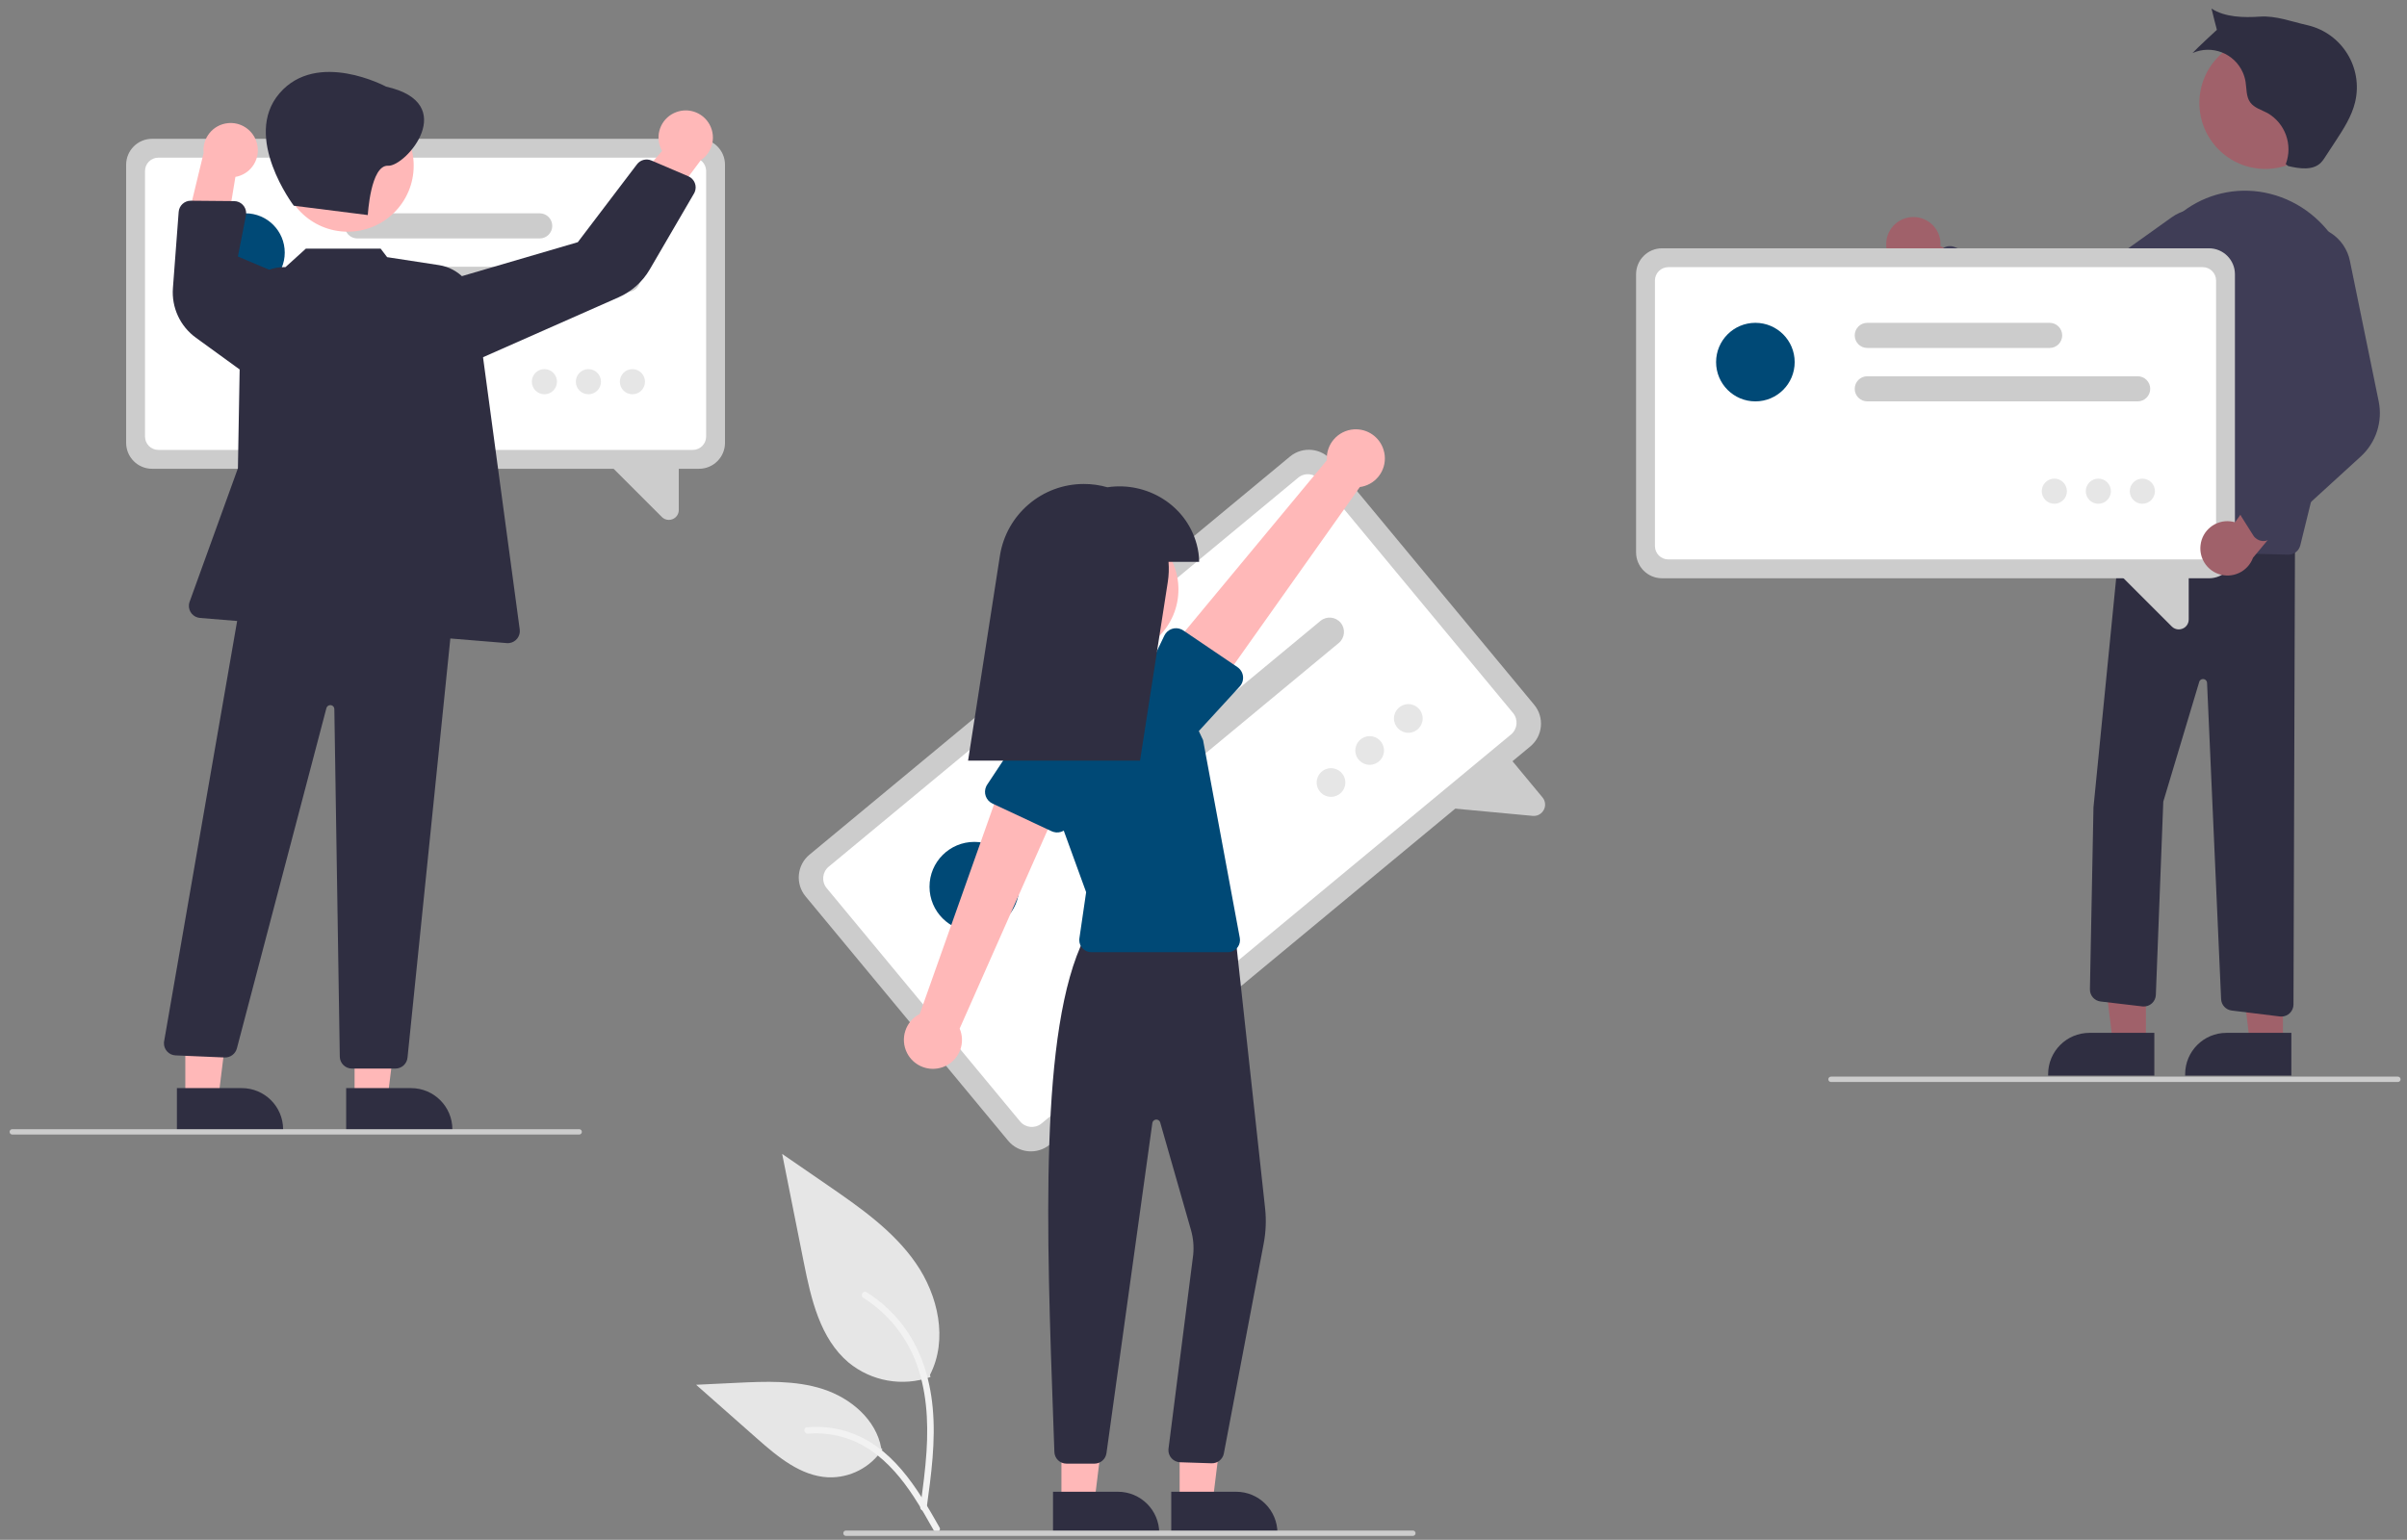 <?xml version="1.0" encoding="UTF-8"?>
<svg id="Layer_1" xmlns="http://www.w3.org/2000/svg" version="1.1" viewBox="0 0 871.172 557.471">
  <rect x="0" y="0" width="871.172" height="557.471" fill="#808080" stroke="none"/>
  <!-- Generator: Adobe Illustrator 29.5.1, SVG Export Plug-In . SVG Version: 2.1.0 Build 141)  -->
  <path d="M336.767,498.546c-10.098,3.55-21.317,1.574-29.595-5.213-10.366-8.7-13.616-23.034-16.26-36.306l-7.822-39.257,16.375,11.275c11.776,8.109,23.818,16.477,31.971,28.222,8.154,11.745,11.713,27.778,5.162,40.486" fill="#e6e6e6"/>
  <path d="M335.367,546.075c1.657-12.073,3.362-24.3,2.199-36.502-1.032-10.837-4.339-21.421-11.069-30.1-3.573-4.598-7.92-8.537-12.846-11.641-1.285-.811-2.467,1.225-1.188,2.032,8.524,5.387,15.117,13.342,18.829,22.718,4.099,10.427,4.758,21.792,4.051,32.868-.427,6.698-1.333,13.352-2.245,19.998-.149.624.21,1.256.822,1.448.626.169,1.272-.198,1.448-.822h0Z" fill="#f2f2f2"/>
  <path d="M319.403,524.712c-4.331,6.583-11.783,10.429-19.657,10.146-9.951-.472-18.247-7.417-25.715-14.011l-22.088-19.502,14.619-.7c10.513-.503,21.297-.972,31.31,2.27,10.013,3.242,19.248,11.044,21.079,21.409" fill="#e6e6e6"/>
  <path d="M340.051,553.015c-7.977-14.115-17.23-29.803-33.764-34.817-4.597-1.389-9.418-1.887-14.202-1.466-1.508.13-1.131,2.454.374,2.324,8.019-.666,16.023,1.452,22.664,5.996,6.39,4.35,11.366,10.397,15.577,16.81,2.58,3.928,4.89,8.023,7.201,12.112.739,1.307,2.897.363,2.15-.959h0Z" fill="#f2f2f2"/>
  <path d="M553.867,270.247l-173.919,144.145c-4.556,3.768-11.303,3.136-15.081-1.412l-73.315-88.459c-3.768-4.556-3.136-11.303,1.412-15.081l173.919-144.145c4.556-3.768,11.303-3.136,15.081,1.412l73.315,88.459c3.768,4.556,3.136,11.303-1.412,15.081Z" fill="#ccc"/>
  <path d="M546.897,265.906l-169.921,140.832c-2.347,1.941-5.823,1.616-7.769-.727l-70.002-84.461c-1.941-2.347-1.616-5.823.727-7.769l169.921-140.832c2.347-1.941,5.823-1.616,7.769.727l70.002,84.461c1.941,2.347,1.616,5.823-.727,7.769Z" fill="#fff"/>
  <path d="M554.731,295.387l-34.949-3.271,25.014-19.687,13.475,16.258c1.075,1.27,1.261,3.07.469,4.533-.254.485-.602.916-1.022,1.266-.835.687-1.91,1.012-2.986.901Z" fill="#ccc"/>
  <path d="M484.548,232.787l-85.96,71.244c-2.208,1.83-5.482,1.524-7.312-.684-1.83-2.208-1.524-5.482.684-7.312l85.96-71.244c2.208-1.83,5.482-1.524,7.312.684,1.83,2.208,1.524,5.482-.684,7.312h0Z" fill="#ccc"/>
  <path d="M442.477,238.991l-57.973,48.048c-2.208,1.83-5.482,1.524-7.312-.684-1.83-2.208-1.524-5.482.684-7.312h0l57.973-48.048c2.208-1.83,5.482-1.524,7.312.684,1.83,2.208,1.524,5.482-.684,7.312h0Z" fill="#ccc"/>
  <circle cx="352.648" cy="321.029" r="16.228" fill="#004976"/>
  <circle cx="481.732" cy="283.308" r="5.193" fill="#e6e6e6"/>
  <circle cx="495.726" cy="271.71" r="5.193" fill="#e6e6e6"/>
  <circle cx="509.719" cy="260.112" r="5.193" fill="#e6e6e6"/>
  <polygon points="426.952 543.972 438.874 543.971 444.545 497.987 426.95 497.988 426.952 543.972" fill="#ffb8b8"/>
  <path d="M423.911,540.08h23.478s0,0,0,0c8.263,0,14.962,6.698,14.962,14.961h0v.487h-38.44s0-15.447,0-15.447Z" fill="#2f2e41"/>
  <polygon points="384.166 543.972 396.088 543.971 401.759 497.987 384.164 497.988 384.166 543.972" fill="#ffb8b8"/>
  <path d="M381.125,540.08h23.478s0,0,0,0c8.263,0,14.962,6.698,14.962,14.961h0v.487h-38.44s0-15.447,0-15.447Z" fill="#2f2e41"/>
  <path d="M396.129,529.902h-.002l-10.138-.003c-2.358.008-4.295-1.861-4.371-4.218l-.319-8.869c-2.563-70.928-5.213-144.272,11.2-177.237l.129-.259,54.339-1.967,10.909,100.072c.466,4.268.295,8.582-.506,12.801l-14.421,75.993c-.403,2.129-2.305,3.643-4.47,3.557l-11.387-.369c-2.416-.096-4.297-2.132-4.201-4.547.003-.087.009-.173.018-.26l8.945-70.285c.305-3.034.029-6.097-.812-9.028l-11.125-38.891c-.221-.775-1.029-1.223-1.804-1.001-.555.159-.964.63-1.044,1.202l-16.606,119.537c-.308,2.159-2.153,3.766-4.334,3.774Z" fill="#2f2e41"/>
  <circle cx="402.628" cy="213.416" r="23.884" fill="#ffb8b8"/>
  <path d="M444.419,344.736h-49.421c-2.417,0-4.376-1.959-4.376-4.376,0-.212.015-.423.046-.632l2.441-16.722-14.337-39.435c-5.477-15.063,2.295-31.713,17.358-37.19,1.938-.705,3.946-1.201,5.989-1.48h0c12.552-1.751,24.781,4.878,30.165,16.352l3.149,6.701,13.289,71.609c.441,2.376-1.128,4.659-3.504,5.1-.263.049-.531.073-.798.073h0Z" fill="#004976"/>
  <path d="M340.092,386.682c5.62-1.305,9.118-6.919,7.812-12.539-.139-.599-.331-1.185-.573-1.75l38.51-87.004-22.03-5.549-30.927,87.267c-5.169,2.632-7.226,8.956-4.594,14.125,2.202,4.325,7.081,6.578,11.802,5.45h0Z" fill="#ffb8b8"/>
  <path d="M380.628,300.949l-21.426-10.029c-2.343-1.097-3.353-3.885-2.256-6.228.097-.208.21-.408.337-.6l13.021-19.665c3.087-6.487,10.848-9.244,17.336-6.157,6.456,3.072,9.223,10.779,6.195,17.256l-6.733,22.524c-.742,2.478-3.352,3.886-5.83,3.144-.22-.066-.435-.148-.643-.245h0Z" fill="#004976"/>
  <path d="M500.736,162.795c1.757,5.495-1.274,11.374-6.769,13.131-.586.187-1.187.323-1.797.404l-55.008,77.632-16.047-16.08,59.117-71.254c-.387-5.788,3.992-10.793,9.779-11.18,4.843-.324,9.277,2.713,10.725,7.346h0Z" fill="#ffb8b8"/>
  <path d="M449.882,244.85c.159,1.353-.279,2.708-1.201,3.711l-15.898,17.318c-4.027,5.949-12.115,7.507-18.065,3.48-5.927-4.012-7.499-12.059-3.518-18.007l10.222-21.255c1.121-2.331,3.92-3.312,6.251-2.191.207.1.406.214.596.343l19.586,13.267c1.128.763,1.868,1.981,2.025,3.334Z" fill="#004976"/>
  <path d="M434.009,203.419c-.015-2.162-.315-4.312-.893-6.395-3.848-14.219-18.053-22.753-32.309-20.612-2.772-.795-5.643-1.197-8.527-1.194h0c-15.16,0-28.057,11.049-30.384,26.029l-11.515,74.13h62.235l10.049-64.69c.373-2.404.461-4.844.262-7.268h11.083Z" fill="#2f2e41"/>
  <path d="M511.36,556.068h-205.179c-.537,0-.972-.435-.972-.972s.435-.972.972-.972h205.179c.537,0,.972.435.972.972s-.435.972-.972.972Z" fill="#ccc"/>
  <path d="M691.618,78.626c5.376-.517,10.153,3.421,10.67,8.797.055.573.06,1.15.013,1.724l31.805,13.998-15.171,9.793-27.877-14.794c-5.371-.794-9.082-5.792-8.288-11.164.665-4.494,4.322-7.948,8.847-8.354h0Z" fill="#a0616a"/>
  <circle cx="819.91" cy="37.281" r="23.883" fill="#a0616a"/>
  <polygon points="776.684 377.835 764.762 377.834 759.091 331.85 776.686 331.851 776.684 377.835" fill="#a0616a"/>
  <path d="M779.724,389.391h-38.44v-.488c0-8.263,6.698-14.962,14.961-14.962h23.479s0,15.449,0,15.449Z" fill="#2f2e41"/>
  <polygon points="826.277 377.835 814.355 377.834 808.684 331.85 826.279 331.851 826.277 377.835" fill="#a0616a"/>
  <path d="M829.317,389.391h-38.44v-.488c0-8.263,6.698-14.962,14.961-14.962h23.479s0,15.449,0,15.449Z" fill="#2f2e41"/>
  <path d="M825.712,368.041c-.178,0-.357-.011-.534-.033l-17.451-2.148c-2.11-.257-3.729-1.995-3.836-4.119l-5.085-114.515c-.043-.804-.73-1.422-1.534-1.379-.538.029-1.017.352-1.245.841l-13.064,43.549-2.69,69.952c-.092,2.414-2.124,4.296-4.538,4.204-.116-.004-.231-.013-.346-.027l-15.112-1.779c-2.239-.257-3.914-2.177-3.864-4.431l1.283-65.846,10.238-103.36.457.017,62.256,2.4-.561,172.313c-.009,2.411-1.965,4.361-4.377,4.362Z" fill="#2f2e41"/>
  <path d="M828.29,200.811c-.038,0-.076,0-.114,0l-62.7-1.643c-2.416-.063-4.323-2.073-4.26-4.489.004-.159.017-.318.038-.475l12.048-88.676c1.522-12.11,8.128-22.999,18.165-29.943,8.832-6.08,19.861-8.047,30.25-5.394,21.885,5.546,35.014,29.046,29.267,52.386l-18.445,74.904c-.49,1.95-2.239,3.321-4.25,3.329Z" fill="#3f3d56"/>
  <path d="M746.033,130.395c-4.132.005-8.175-1.196-11.634-3.457l-36.565-23.989c-2.021-1.325-2.584-4.037-1.259-6.058.142-.217.304-.421.482-.609l5.508-5.815c1.229-1.305,3.132-1.724,4.796-1.057l40.843,16.264,37.835-27.02c7.061-5.042,16.871-3.405,21.913,3.655,5.042,7.061,3.405,16.871-3.655,21.913-.716.511-1.474.961-2.265,1.346l-46.762,22.713c-2.879,1.395-6.038,2.117-9.237,2.114Z" fill="#3f3d56"/>
  <path d="M828.186,60.122c4.075.962,8.99,1.7,11.902-1.308.516-.568.977-1.183,1.377-1.838l3.807-5.813c2.916-4.453,5.884-9.021,7.119-14.199,2.957-12.403-4.7-24.854-17.103-27.811-.103-.025-.207-.048-.31-.072-5.684-1.273-11.247-3.463-17.058-3.063s-12.626.268-17.503-2.917c.304,1.42,1.947,7.695,1.947,7.695,0,0-7.333,6.728-8.804,8.405,6.955-3.083,15.093.055,18.176,7.011.476,1.075.813,2.206,1.003,3.366.416,2.553.172,5.385,1.689,7.481,1.443,1.993,4.031,2.692,6.206,3.843,6.478,3.69,9.303,11.549,6.658,18.519l.895.7Z" fill="#2f2e41"/>
  <path d="M799.51,209.365h-197.973c-5.182-.006-9.381-4.205-9.387-9.387v-100.693c.006-5.182,4.205-9.381,9.387-9.387h197.973c5.182.006,9.381,4.205,9.387,9.387v100.693c-.006,5.182-4.205,9.381-9.387,9.387Z" fill="#ccc"/>
  <path d="M797.234,202.538h-193.422c-2.669-.003-4.833-2.166-4.836-4.836v-96.142c.003-2.669,2.166-4.833,4.836-4.836h193.422c2.669.003,4.833,2.166,4.836,4.836v96.142c-.003,2.669-2.166,4.833-4.836,4.836Z" fill="#fff"/>
  <path d="M786.033,226.812l-21.753-21.753,27.889.705v18.507c.015,1.458-.866,2.777-2.219,3.321-.443.185-.918.281-1.398.283-.948-.003-1.855-.386-2.519-1.062Z" fill="#ccc"/>
  <path d="M773.684,145.32h-97.849c-2.514,0-4.551-2.038-4.551-4.551s2.038-4.551,4.551-4.551h97.849c2.514,0,4.551,2.038,4.551,4.551s-2.038,4.551-4.551,4.551Z" fill="#ccc"/>
  <path d="M741.826,125.978h-65.991c-2.514,0-4.551-2.038-4.551-4.551s2.038-4.551,4.551-4.551h65.991c2.514,0,4.551,2.038,4.551,4.551s-2.038,4.551-4.551,4.551Z" fill="#ccc"/>
  <circle cx="635.33" cy="131.098" r="14.222" fill="#004976"/>
  <circle cx="743.53" cy="177.836" r="4.551" fill="#e6e6e6"/>
  <circle cx="759.459" cy="177.836" r="4.551" fill="#e6e6e6"/>
  <circle cx="775.387" cy="177.836" r="4.551" fill="#e6e6e6"/>
  <path d="M796.444,197.39c.594-5.368,5.426-9.238,10.794-8.644.572.063,1.138.177,1.69.34l20.21-28.267,6.481,16.854-20.185,24.259c-1.877,5.095-7.528,7.704-12.623,5.828-4.263-1.57-6.896-5.857-6.367-10.37Z" fill="#a0616a"/>
  <path d="M819.595,195.865c-.318.027-.638.018-.954-.024-1.285-.172-2.427-.906-3.117-2.003l-4.271-6.776c-.961-1.514-.896-3.462.164-4.909l25.868-35.545-16.814-43.346c-3.125-7.935.689-16.91,8.57-20.167h0c8-3.355,17.206.41,20.561,8.41.396.943.698,1.922.903,2.924l10.432,50.929c1.476,7.305-.977,14.85-6.467,19.89l-32.294,29.489c-.712.652-1.62,1.049-2.582,1.129Z" fill="#3f3d56"/>
  <path d="M867.877,391.729h-205.179c-.537,0-.972-.435-.972-.972s.435-.972.972-.972h205.179c.537,0,.972.435.972.972s-.435.972-.972.972Z" fill="#ccc"/>
  <path d="M253.015,169.718H55.042c-5.182-.006-9.381-4.205-9.387-9.387V59.638c.006-5.182,4.205-9.381,9.387-9.387h197.973c5.182.006,9.381,4.205,9.387,9.387v100.693c-.006,5.182-4.205,9.381-9.387,9.387Z" fill="#ccc"/>
  <path d="M250.739,162.892H57.317c-2.669-.003-4.833-2.166-4.836-4.836V61.914c.003-2.669,2.166-4.833,4.836-4.836h193.422c2.669.003,4.833,2.166,4.836,4.836v96.142c-.003,2.669-2.166,4.833-4.836,4.836Z" fill="#fff"/>
  <path d="M239.538,187.165l-21.753-21.753,27.889.705v18.507c.015,1.458-.866,2.777-2.219,3.321-.443.185-.918.281-1.398.283-.948-.003-1.855-.386-2.519-1.062Z" fill="#ccc"/>
  <path d="M227.189,105.674h-97.849c-2.514,0-4.551-2.038-4.551-4.551s2.038-4.551,4.551-4.551h97.849c2.514,0,4.551,2.038,4.551,4.551s-2.038,4.551-4.551,4.551Z" fill="#ccc"/>
  <path d="M195.331,86.331h-65.991c-2.514,0-4.551-2.038-4.551-4.551s2.038-4.551,4.551-4.551h65.991c2.514,0,4.551,2.038,4.551,4.551s-2.038,4.551-4.551,4.551h0Z" fill="#ccc"/>
  <circle cx="88.835" cy="91.451" r="14.222" fill="#004976"/>
  <circle cx="197.035" cy="138.19" r="4.551" fill="#e6e6e6"/>
  <circle cx="212.964" cy="138.19" r="4.551" fill="#e6e6e6"/>
  <circle cx="228.893" cy="138.19" r="4.551" fill="#e6e6e6"/>
  <path d="M244.805,40.577c-5.081,1.829-7.717,7.431-5.888,12.512.195.542.438,1.065.725,1.564l-22.774,26.246,17.901,2.371,18.882-25.287c4.517-3.013,5.736-9.118,2.723-13.634-2.521-3.779-7.304-5.339-11.568-3.773Z" fill="#ffb8b8"/>
  <path d="M92.742,51.084c1.835,5.079-.795,10.684-5.874,12.519-.542.196-1.099.343-1.667.441l-5.667,34.284-13.252-12.267,7.413-30.676c-.564-5.4,3.357-10.235,8.758-10.799,4.519-.472,8.772,2.215,10.288,6.497h0Z" fill="#ffb8b8"/>
  <polygon points="128.333 397.835 140.255 397.834 145.926 351.85 128.332 351.851 128.333 397.835" fill="#ffb8b8"/>
  <path d="M125.292,393.942h23.478s0,0,0,0c8.263,0,14.962,6.698,14.962,14.961h0v.487h-38.44s0-15.447,0-15.447Z" fill="#2f2e41"/>
  <polygon points="67.071 397.835 78.993 397.834 84.664 351.85 67.069 351.851 67.071 397.835" fill="#ffb8b8"/>
  <path d="M64.03,393.942h23.478s0,0,0,0c8.263,0,14.962,6.698,14.962,14.961h0v.487h-38.44s0-15.447,0-15.447Z" fill="#2f2e41"/>
  <circle cx="125.845" cy="60.002" r="23.883" fill="#ffb8b8"/>
  <path d="M122.982,382.559l-1.975-125.836c-.011-.805-.674-1.449-1.479-1.438-.668.009-1.245.472-1.399,1.122l-32.373,123.084c-.502,2.03-2.355,3.432-4.445,3.364l-17.785-.761c-2.415-.104-4.288-2.146-4.185-4.561.005-.12.015-.241.03-.36l27.47-158.171.056-.446,76.512,3.62.499.023-16.407,160.623c-.179,2.28-2.076,4.042-4.364,4.051h-15.781c-2.389-.009-4.332-1.926-4.375-4.314Z" fill="#2f2e41"/>
  <path d="M183.412,232.835l-111.028-9.112c-2.408-.197-4.201-2.31-4.003-4.718.032-.386.114-.766.246-1.131l17.485-48.341,1.006-57.375c.152-8.689,7.319-15.609,16.008-15.457.066.001.133.003.199.005l7.384-6.693h27.052l2.356,3.088,18.823,2.893c6.884,1.087,12.246,6.549,13.205,13.451l15.962,118.445c.322,2.395-1.358,4.599-3.754,4.921-.191.026-.384.039-.577.039-.121,0-.242-.005-.363-.015Z" fill="#2f2e41"/>
  <path d="M161.78,101.557l47.341-13.87,21.425-28.208c1.214-1.599,3.359-2.166,5.205-1.377l13.377,5.718c2.222.95,3.254,3.521,2.304,5.743-.071.166-.152.328-.243.484l-16.011,27.476c-2.607,4.495-6.576,8.044-11.332,10.135l-55.682,24.614-6.382-30.716Z" fill="#2f2e41"/>
  <path d="M70.955,122.305c-5.754-4.145-8.926-10.993-8.366-18.063l2.078-27.527c.178-2.28,2.077-4.041,4.364-4.046h.039l15.687.14c2.417.022,4.359,1.999,4.337,4.417-.002.269-.03.537-.081.801l-2.911,14.85,20.771,8.776-17.491,34.028-18.425-13.375Z" fill="#2f2e41"/>
  <path d="M139.739,31.363s-24.976-13.449-38.59,2.424c-13.614,15.872,5.187,40.693,5.187,40.693l26.788,3.379s.972-18.21,7.35-17.856,26.186-22.625-.735-28.639Z" fill="#2f2e41"/>
  <path d="M209.628,410.757H4.449c-.537,0-.972-.435-.972-.972s.435-.972.972-.972h205.179c.537,0,.972.435.972.972s-.435.972-.972.972Z" fill="#ccc"/>
</svg>